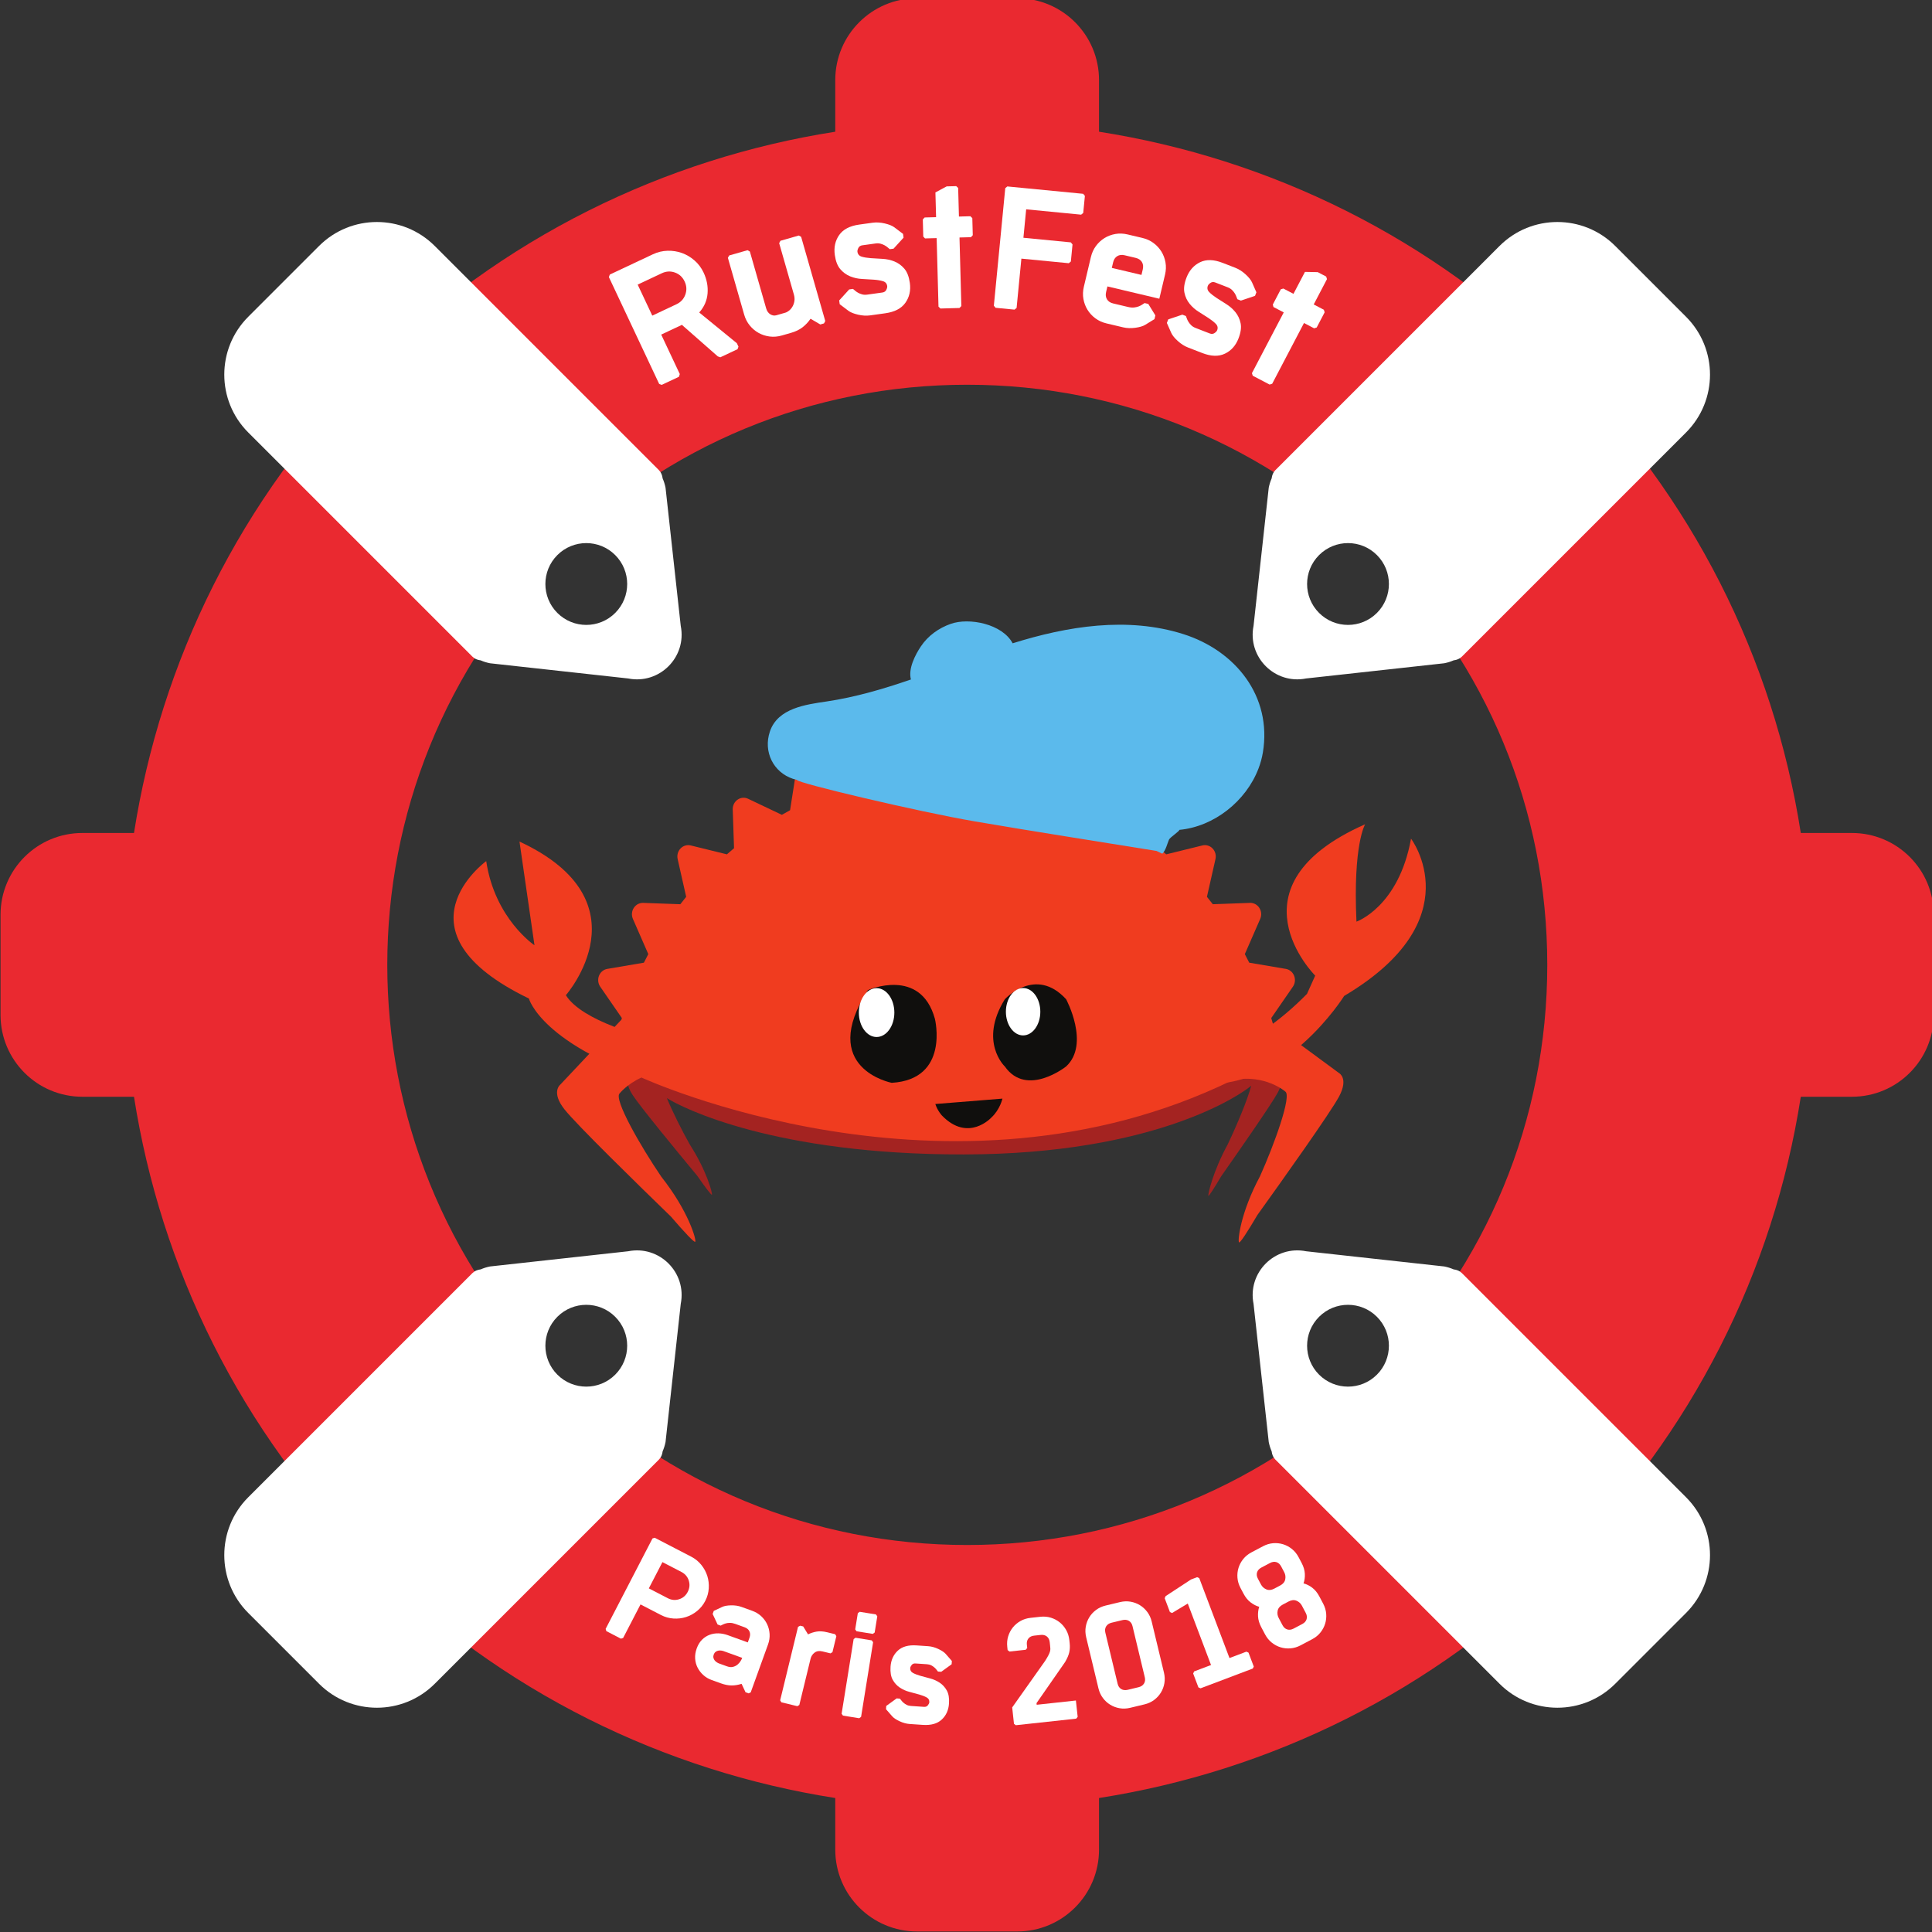 <?xml version="1.0" encoding="UTF-8" standalone="no"?>
<svg
   xmlns:dc="http://purl.org/dc/elements/1.1/"
   xmlns:cc="http://creativecommons.org/ns#"
   xmlns:rdf="http://www.w3.org/1999/02/22-rdf-syntax-ns#"
   xmlns:svg="http://www.w3.org/2000/svg"
   xmlns="http://www.w3.org/2000/svg"
   id="svg8"
   version="1.1"
   viewBox="0 0 226.145 226.145"
   height="854.72"
   width="854.72">
  <rect x="0" y="0" width="226.145" height="226.145" fill="#333333" stroke="none"/>
  <defs
     id="defs2">
    <clipPath
       id="clipPath4725"
       clipPathUnits="userSpaceOnUse">
      <path
         id="path4723"
         d="M 0,1194.972 H 1240.372 V 0 H 0 Z" />
    </clipPath>
    <clipPath
       id="clipPath851"
       clipPathUnits="userSpaceOnUse">
      <path
         id="path849"
         d="M 0,597.154 C 0,267.943 266.878,1.066 596.088,1.066 v 0 c 329.21,0 596.088,266.877 596.088,596.088 v 0 c 0,329.211 -266.878,596.088 -596.088,596.088 v 0 C 266.878,1193.242 0,926.365 0,597.154 m 395.733,0 c 0,110.653 89.702,200.355 200.355,200.355 v 0 c 110.653,0 200.355,-89.702 200.355,-200.355 v 0 c 0,-110.653 -89.702,-200.355 -200.355,-200.355 v 0 c -110.653,0 -200.355,89.702 -200.355,200.355" />
    </clipPath>
  </defs>
  <g
     transform="translate(176.486,24.742)"
     id="layer1">
    <g
       clip-path="url(#clipPath4725)"
       id="g4721"
       transform="matrix(0.353,0,0,-0.353,-275.278,298.993)">
      <g
         transform="translate(704.572,561.243)"
         id="g4727">
        <path
           id="path4729"
           style="fill:#a42321;fill-opacity:1;fill-rule:nonzero;stroke:none"
           d="m 0,0 -3.324,6.886 c 0.017,0.26 0.031,0.522 0.031,0.785 0,7.805 -8.117,14.997 -21.77,20.757 v -4.789 c -1.332,0.528 -2.718,1.043 -4.163,1.54 v 2.232 c -19.513,7.037 -48.563,11.503 -81.013,11.503 -28.351,0 -54.11,-3.409 -73.18,-8.963 v -7.777 0 9.413 c -19.538,-6.209 -31.651,-14.834 -31.651,-24.371 0,-1.503 0.303,-2.984 0.886,-4.437 l -1.99,-3.543 c 0,0 -1.595,-2.067 1.213,-6.431 2.476,-3.849 14.881,-18.911 21.428,-26.799 2.812,-4.044 4.72,-6.535 4.886,-6.294 0.263,0.381 -1.749,7.974 -7.333,16.636 -2.606,4.652 -5.719,10.816 -7.587,15.369 5.215,-3.302 35.856,-18.731 98.357,-18.668 63.875,0.063 92.267,20.057 95.383,22.78 -1.089,-4.375 -4.809,-13.225 -7.777,-19.449 -4.875,-8.901 -6.641,-16.651 -6.414,-17.034 0.144,-0.242 1.808,2.324 4.261,6.481 5.708,8.135 16.525,23.662 18.686,27.617 C 1.378,-2.072 0,0 0,0" />
      </g>
      <g
         transform="translate(723.869,561.282)"
         id="g4731">
        <path
           id="path4733"
           style="fill:#f03c1f;fill-opacity:1;fill-rule:nonzero;stroke:none"
           d="m 0,0 -21.846,16.092 c -0.205,0.716 -0.41,1.431 -0.622,2.142 l 7.176,10.395 c 0.732,1.058 0.88,2.432 0.404,3.638 -0.476,1.199 -1.518,2.059 -2.751,2.27 l -12.132,2.06 c -0.471,0.959 -0.963,1.903 -1.458,2.841 l 5.098,11.669 c 0.524,1.19 0.414,2.572 -0.281,3.65 -0.693,1.084 -1.869,1.718 -3.122,1.668 l -12.314,-0.447 c -0.637,0.83 -1.285,1.653 -1.945,2.46 l 2.829,12.509 c 0.287,1.27 -0.075,2.6 -0.96,3.523 -0.88,0.919 -2.158,1.3 -3.373,1.002 l -11.995,-2.949 c -0.776,0.686 -1.565,1.364 -2.364,2.028 l 0.431,12.842 c 0.047,1.299 -0.559,2.535 -1.6,3.256 -1.04,0.726 -2.36,0.835 -3.497,0.296 l -11.189,-5.32 c -0.901,0.518 -1.807,1.029 -2.723,1.525 l -1.977,12.655 c -0.201,1.281 -1.025,2.371 -2.181,2.868 -1.152,0.5 -2.471,0.338 -3.482,-0.423 l -9.976,-7.485 c -0.983,0.327 -1.969,0.639 -2.967,0.938 l -4.301,12 c -0.437,1.224 -1.445,2.122 -2.674,2.375 -1.226,0.25 -2.486,-0.175 -3.335,-1.124 l -8.398,-9.393 c -1.015,0.116 -2.031,0.222 -3.05,0.311 l -6.483,10.924 c -0.657,1.106 -1.817,1.779 -3.067,1.779 -1.247,0 -2.409,-0.673 -3.062,-1.779 l -6.485,-10.924 c -1.019,-0.089 -2.039,-0.195 -3.053,-0.311 l -8.397,9.393 c -0.851,0.949 -2.116,1.374 -3.337,1.124 -1.228,-0.257 -2.238,-1.151 -2.673,-2.375 l -4.304,-12 c -0.996,-0.299 -1.983,-0.614 -2.967,-0.938 l -9.972,7.485 c -1.015,0.764 -2.335,0.925 -3.489,0.423 -1.151,-0.497 -1.979,-1.587 -2.178,-2.868 l -1.979,-12.655 c -0.915,-0.496 -1.821,-1.004 -2.724,-1.525 l -11.188,5.32 c -1.136,0.541 -2.463,0.43 -3.498,-0.296 -1.039,-0.721 -1.646,-1.957 -1.599,-3.256 l 0.43,-12.842 c -0.797,-0.664 -1.585,-1.342 -2.366,-2.028 l -11.992,2.949 c -1.217,0.296 -2.495,-0.083 -3.376,-1.002 -0.887,-0.923 -1.247,-2.253 -0.961,-3.523 l 2.824,-12.509 c -0.655,-0.811 -1.303,-1.63 -1.939,-2.46 l -12.314,0.447 c -1.243,0.037 -2.429,-0.584 -3.123,-1.668 -0.696,-1.078 -0.801,-2.46 -0.283,-3.65 l 5.101,-11.669 c -0.495,-0.938 -0.988,-1.882 -1.462,-2.841 l -12.132,-2.06 c -1.233,-0.208 -2.272,-1.067 -2.752,-2.27 -0.475,-1.206 -0.321,-2.58 0.406,-3.638 l 7.177,-10.395 c -0.055,-0.183 -0.106,-0.369 -0.162,-0.553 l -20.29,-21.554 c 0,0 -3.11,-2.437 1.417,-8.164 3.992,-5.053 24.491,-25.082 35.317,-35.574 4.572,-5.328 7.705,-8.626 8.031,-8.341 0.517,0.453 -2.194,10.144 -11.2,21.516 -6.943,10.204 -15.953,25.895 -13.84,27.704 0,0 2.403,3.05 7.225,5.247 0.176,-0.141 -0.183,0.139 0,0 0,0 101.76,-46.942 196.153,-0.794 10.783,1.934 17.311,-3.842 17.311,-3.842 2.251,-1.306 -3.578,-17.441 -8.372,-28.122 -6.52,-12.128 -7.476,-21.592 -6.923,-21.92 0.349,-0.209 2.721,3.401 6.104,9.145 C -18.671,-35.384 -2.889,-13.206 0,-7.819 3.275,-1.712 0,0 0,0" />
      </g>
      <g
         transform="translate(679.379,567.304)"
         id="g4735">
        <path
           id="path4737"
           style="fill:#f03c1f;fill-opacity:1;fill-rule:nonzero;stroke:none"
           d="m 0,0 c 0,0 14.642,0.679 33.874,20.227 l 2.725,6.051 c 0,0 -29.85,29.694 16.553,50.19 0,0 -4.063,-6.639 -2.871,-32.288 0,0 13.991,4.859 18.093,27.516 0,0 20.408,-26.906 -22.165,-52.141 0,0 -19.972,-32.018 -48.128,-28.951 z" />
      </g>
      <g
         transform="translate(613.052,585.745)"
         id="g4739">
        <path
           id="path4741"
           style="fill:#100f0d;fill-opacity:1;fill-rule:nonzero;stroke:none"
           d="m 0,0 c 0,0 10.169,11.135 20.339,0 0,0 7.991,-14.848 0,-22.271 0,0 -13.075,-10.393 -20.339,0 0,0 -8.716,8.167 0,22.271" />
      </g>
      <g
         transform="translate(624.826,581.614)"
         id="g4743">
        <path
           id="path4745"
           style="fill:#ffffff;fill-opacity:1;fill-rule:nonzero;stroke:none"
           d="m 0,0 c 0,-4.335 -2.556,-7.851 -5.708,-7.851 -3.152,0 -5.708,3.516 -5.708,7.851 0,4.336 2.556,7.852 5.708,7.852 C -2.556,7.852 0,4.336 0,0" />
      </g>
      <g
         transform="translate(567.664,588.784)"
         id="g4747">
        <path
           id="path4749"
           style="fill:#100f0d;fill-opacity:1;fill-rule:nonzero;stroke:none"
           d="m 0,0 c 0,0 17.443,7.724 22.205,-9.516 0,0 4.987,-20.093 -14.326,-21.227 0,0 -24.626,4.743 -7.879,30.743" />
      </g>
      <g
         transform="translate(576.425,581.33)"
         id="g4751">
        <path
           id="path4753"
           style="fill:#ffffff;fill-opacity:1;fill-rule:nonzero;stroke:none"
           d="m 0,0 c 0,-4.472 -2.635,-8.098 -5.887,-8.098 -3.25,0 -5.886,3.626 -5.886,8.098 0,4.472 2.636,8.098 5.886,8.098 C -2.635,8.098 0,4.472 0,0" />
      </g>
      <g
         transform="translate(590.012,551.016)"
         id="g4755">
        <path
           id="path4757"
           style="fill:#100f0d;fill-opacity:1;fill-rule:nonzero;stroke:none"
           d="m 0,0 22.246,1.785 c 0,0 -0.754,-3.581 -3.657,-6.268 0,0 -7.651,-8.39 -16.429,0.697 0,0 -1.437,1.55 -2.16,3.786" />
      </g>
      <g
         transform="translate(500.937,571.607)"
         id="g4759">
        <path
           id="path4761"
           style="fill:#f03c1f;fill-opacity:1;fill-rule:nonzero;stroke:none"
           d="m 0,0 c -0.184,0 -0.364,-0.014 -0.543,-0.028 -7.223,1.644 -27.526,6.934 -32.892,15.518 0,0 27.32,31.077 -15.38,50.942 l 4.972,-34.383 c 0,0 -13.163,8.797 -16.004,27.903 0,0 -32.055,-23.264 14.147,-45.559 0,0 4.191,-15.746 44.425,-28.308 l 0.029,0.119 c 0.405,-0.074 0.82,-0.119 1.246,-0.119 3.802,0 6.884,3.114 6.884,6.958 C 6.884,-3.115 3.802,0 0,0" />
      </g>
      <g
         transform="translate(554.013,684.503)"
         id="g4763">
        <path
           id="path4765"
           style="fill:#5bbaec;fill-opacity:1;fill-rule:nonzero;stroke:none"
           d="m 0,0 c 9.568,1.429 18.797,4.146 27.909,7.283 -0.967,3.553 1.435,8.193 3.304,10.981 2.383,3.545 5.896,6.046 9.884,7.459 6.144,2.178 17.136,-0.027 20.54,-6.445 18.14,5.689 38.055,8.911 56.563,3.061 17.339,-5.483 29.495,-20.63 26.415,-39.237 -0.305,-1.839 -0.799,-3.646 -1.47,-5.385 -4.117,-10.78 -14.717,-19.227 -26.22,-20.3 0.062,-0.434 -3.136,-2.501 -3.449,-3.247 -0.598,-1.408 -1.051,-3.531 -2.207,-4.658 l -1.931,0.917 c -20.104,3.257 -40.232,6.371 -60.307,9.809 -18.64,3.19 -59.151,12.771 -58.887,13.739 l -1.328,0.36 c -6.502,2.139 -9.964,8.979 -7.656,15.746 C -16.209,-2.196 -6.888,-1.024 0,0" />
      </g>
      <g
         transform="translate(736.587,461.127)"
         id="g4767">
        <path
           id="path4769"
           style="fill:#ea2930;fill-opacity:1;fill-rule:nonzero;stroke:none"
           d="m 0,0 c -36.333,-36.332 -84.641,-56.342 -136.025,-56.342 -51.384,0 -99.691,20.01 -136.024,56.342 -75.006,75.006 -75.006,197.047 0,272.053 36.333,36.333 84.64,56.342 136.024,56.342 51.384,0 99.692,-20.009 136.025,-56.342 C 36.333,235.719 56.343,187.41 56.343,136.026 56.343,84.644 36.333,36.335 0,0 m 157.367,179.757 h -16.959 c -9.07,58.132 -36.168,111.741 -78.565,154.138 -43.418,43.418 -97.674,69.538 -154.138,78.4 v 17.124 c 0,14.982 -12.146,27.128 -27.129,27.128 h -33.202 c -14.983,0 -27.129,-12.146 -27.129,-27.128 v -17.124 c -56.464,-8.862 -110.72,-34.982 -154.138,-78.4 -43.418,-43.418 -69.538,-97.673 -78.399,-154.138 h -17.125 c -14.982,0 -27.128,-12.147 -27.128,-27.129 v -33.202 c 0,-14.983 12.146,-27.129 27.128,-27.129 h 17.124 c 8.862,-56.465 34.982,-110.721 78.4,-154.138 43.418,-43.419 97.674,-69.539 154.138,-78.4 v -17.124 c 0,-14.983 12.146,-27.128 27.129,-27.128 h 33.202 c 14.983,0 27.129,12.145 27.129,27.128 v 17.124 c 56.464,8.861 110.72,34.981 154.138,78.4 42.397,42.397 69.495,96.006 78.565,154.138 h 16.959 c 14.983,0 27.128,12.146 27.128,27.129 v 33.202 c 0,14.982 -12.145,27.129 -27.128,27.129" />
      </g>
      <g
         transform="translate(496.156,812.435)"
         id="g4771">
        <path
           id="path4773"
           style="fill:#ffffff;fill-opacity:1;fill-rule:nonzero;stroke:none"
           d="m 0,0 8.001,3.766 c 1.448,0.681 2.434,1.75 2.958,3.208 0.524,1.456 0.447,2.908 -0.235,4.356 -0.682,1.448 -1.751,2.434 -3.208,2.959 -1.457,0.524 -2.909,0.445 -4.357,-0.236 l -8.001,-3.766 z m 28.577,-10.286 -0.303,-0.84 -5.714,-2.69 -0.841,0.302 -11.902,10.455 -6.858,-3.228 6.16,-13.087 -0.276,-0.898 -5.715,-2.69 -0.84,0.303 -16.678,35.433 0.303,0.841 L 0.2,20.34 c 1.562,0.735 3.182,1.124 4.86,1.17 1.677,0.045 3.273,-0.205 4.786,-0.749 1.513,-0.545 2.901,-1.369 4.165,-2.473 1.264,-1.104 2.264,-2.437 2.999,-3.999 1.076,-2.286 1.515,-4.604 1.319,-6.954 C 18.132,4.984 17.211,2.888 15.565,1.043 L 28.039,-9.143 Z" />
      </g>
      <g
         transform="translate(539.119,805.851)"
         id="g4775">
        <path
           id="path4777"
           style="fill:#ffffff;fill-opacity:1;fill-rule:nonzero;stroke:none"
           d="m 0,0 c -1.376,-0.395 -2.724,-0.507 -4.043,-0.337 -1.319,0.169 -2.538,0.565 -3.658,1.187 -1.12,0.62 -2.101,1.444 -2.943,2.474 -0.843,1.029 -1.46,2.232 -1.855,3.608 l -5.394,18.824 0.434,0.781 6.072,1.739 0.781,-0.432 L -5.212,9.02 C -4.945,8.088 -4.481,7.422 -3.818,7.021 -3.156,6.619 -2.501,6.512 -1.853,6.697 L 1.123,7.55 c 0.444,0.127 0.888,0.375 1.331,0.742 0.442,0.367 0.815,0.825 1.118,1.372 0.303,0.547 0.502,1.151 0.597,1.814 0.095,0.662 0.033,1.377 -0.188,2.147 l -4.872,17.002 0.433,0.781 6.073,1.74 L 6.396,32.715 14.399,4.783 13.966,4.002 12.751,3.654 9.514,5.552 C 8.774,4.463 7.895,3.521 6.874,2.726 5.854,1.929 4.574,1.311 3.036,0.87 Z" />
      </g>
      <g
         transform="translate(569.226,843.245)"
         id="g4779">
        <path
           id="path4781"
           style="fill:#ffffff;fill-opacity:1;fill-rule:nonzero;stroke:none"
           d="m 0,0 c 1.251,0.174 2.591,0.094 4.019,-0.239 1.427,-0.334 2.498,-0.77 3.21,-1.309 l 2.85,-2.155 0.174,-1.251 -3.32,-3.65 -1.251,-0.173 c -0.191,0.143 -0.42,0.335 -0.686,0.574 -0.267,0.239 -0.597,0.47 -0.989,0.692 -0.392,0.222 -0.843,0.404 -1.351,0.546 -0.509,0.142 -1.075,0.17 -1.701,0.083 l -4.38,-0.607 c -0.626,-0.087 -1.063,-0.382 -1.312,-0.884 -0.249,-0.503 -0.351,-0.921 -0.305,-1.254 0.116,-0.835 0.584,-1.376 1.405,-1.623 0.821,-0.247 1.832,-0.415 3.035,-0.503 1.203,-0.089 2.489,-0.165 3.858,-0.23 1.369,-0.065 2.685,-0.351 3.946,-0.856 1.259,-0.506 2.358,-1.299 3.295,-2.381 0.936,-1.081 1.549,-2.665 1.839,-4.751 0.347,-2.502 -0.146,-4.697 -1.479,-6.582 -1.332,-1.885 -3.563,-3.045 -6.691,-3.478 l -5.005,-0.695 c -1.251,-0.173 -2.592,-0.094 -4.019,0.24 -1.428,0.333 -2.498,0.769 -3.211,1.308 l -2.849,2.156 -0.174,1.251 3.32,3.649 1.251,0.174 c 0.189,-0.145 0.418,-0.336 0.686,-0.575 0.266,-0.24 0.596,-0.47 0.988,-0.692 0.392,-0.222 0.843,-0.404 1.352,-0.546 0.508,-0.142 1.076,-0.17 1.701,-0.083 l 5.005,0.695 c 0.626,0.087 1.063,0.38 1.312,0.883 0.25,0.502 0.352,0.92 0.305,1.254 -0.116,0.834 -0.584,1.375 -1.405,1.622 -0.821,0.247 -1.833,0.416 -3.035,0.504 -1.203,0.088 -2.489,0.165 -3.858,0.231 -1.37,0.064 -2.685,0.349 -3.945,0.855 -1.261,0.505 -2.359,1.299 -3.295,2.381 -0.938,1.081 -1.55,2.664 -1.839,4.75 -0.347,2.503 0.134,4.695 1.446,6.578 1.312,1.882 3.533,3.041 6.661,3.475 z" />
      </g>
      <g
         transform="translate(585.861,844.336)"
         id="g4783">
        <path
           id="path4785"
           style="fill:#ffffff;fill-opacity:1;fill-rule:nonzero;stroke:none"
           d="m 0,0 0.614,0.648 3.789,0.102 -0.221,8.209 3.737,1.996 3.158,0.085 0.648,-0.614 0.255,-9.472 3.789,0.103 0.648,-0.616 0.153,-5.682 -0.614,-0.649 -3.789,-0.101 0.612,-22.732 -0.614,-0.648 -6.314,-0.17 -0.649,0.614 L 4.59,-6.195 0.738,-6.299 0.153,-5.683 Z" />
      </g>
      <g
         transform="translate(609.418,815.725)"
         id="g4787">
        <path
           id="path4789"
           style="fill:#ffffff;fill-opacity:1;fill-rule:nonzero;stroke:none"
           d="m 0,0 3.783,38.979 0.689,0.568 25.148,-2.441 0.568,-0.689 -0.549,-5.658 -0.69,-0.569 -18.232,1.77 -0.915,-9.431 15.717,-1.525 0.568,-0.69 -0.549,-5.658 -0.69,-0.567 L 9.13,15.614 7.544,-0.732 6.854,-1.3 0.567,-0.689 Z" />
      </g>
      <g
         transform="translate(652.771,832.455)"
         id="g4791">
        <path
           id="path4793"
           style="fill:#ffffff;fill-opacity:1;fill-rule:nonzero;stroke:none"
           d="m 0,0 c -0.943,0.224 -1.756,0.124 -2.44,-0.298 -0.684,-0.423 -1.138,-1.105 -1.361,-2.047 l -0.437,-1.844 9.834,-2.33 0.437,1.844 c 0.223,0.943 0.124,1.756 -0.298,2.44 -0.423,0.684 -1.105,1.138 -2.047,1.361 z m -6.002,-22.596 c -1.394,0.33 -2.624,0.892 -3.69,1.686 -1.068,0.793 -1.937,1.734 -2.609,2.825 -0.673,1.089 -1.124,2.289 -1.355,3.599 -0.231,1.309 -0.181,2.661 0.149,4.054 l 2.33,9.834 c 0.33,1.393 0.891,2.623 1.686,3.691 0.793,1.066 1.734,1.935 2.825,2.608 1.089,0.672 2.289,1.123 3.599,1.355 1.309,0.23 2.661,0.18 4.054,-0.15 L 5.904,5.742 C 7.297,5.412 8.527,4.85 9.594,4.056 10.661,3.262 11.53,2.32 12.203,1.231 c 0.672,-1.09 1.123,-2.29 1.355,-3.599 0.23,-1.31 0.18,-2.661 -0.149,-4.054 l -1.893,-7.99 -17.21,4.077 -0.437,-1.845 c -0.223,-0.942 -0.124,-1.756 0.298,-2.439 0.422,-0.685 1.104,-1.138 2.047,-1.361 l 4.917,-1.166 c 0.778,-0.184 1.469,-0.24 2.071,-0.166 0.601,0.074 1.118,0.201 1.55,0.379 0.432,0.179 0.802,0.372 1.111,0.581 0.309,0.208 0.565,0.374 0.768,0.5 l 1.229,-0.291 2.345,-3.801 -0.291,-1.23 -3.041,-1.876 c -0.76,-0.469 -1.868,-0.802 -3.32,-0.998 -1.453,-0.197 -2.794,-0.149 -4.024,0.142 z" />
      </g>
      <g
         transform="translate(689.471,828.308)"
         id="g4795">
        <path
           id="path4797"
           style="fill:#ffffff;fill-opacity:1;fill-rule:nonzero;stroke:none"
           d="M 0,0 C 1.178,-0.457 2.309,-1.179 3.395,-2.164 4.479,-3.15 5.204,-4.052 5.564,-4.869 l 1.441,-3.27 -0.457,-1.177 -4.675,-1.574 -1.178,0.457 c -0.097,0.218 -0.204,0.496 -0.32,0.835 -0.117,0.339 -0.293,0.702 -0.527,1.086 -0.235,0.385 -0.54,0.763 -0.915,1.134 -0.376,0.371 -0.857,0.672 -1.446,0.9 l -4.122,1.6 c -0.589,0.229 -1.115,0.184 -1.577,-0.134 -0.462,-0.318 -0.754,-0.634 -0.875,-0.947 -0.306,-0.786 -0.16,-1.486 0.438,-2.102 0.596,-0.615 1.399,-1.253 2.407,-1.916 1.007,-0.662 2.093,-1.354 3.259,-2.078 1.164,-0.722 2.174,-1.612 3.03,-2.666 0.855,-1.054 1.429,-2.282 1.722,-3.683 0.292,-1.401 0.057,-3.082 -0.705,-5.045 -0.914,-2.356 -2.412,-4.033 -4.493,-5.032 -2.081,-0.999 -4.594,-0.927 -7.539,0.215 l -4.711,1.828 c -1.177,0.457 -2.31,1.178 -3.394,2.165 -1.086,0.985 -1.809,1.886 -2.169,2.704 l -1.442,3.269 0.457,1.178 4.676,1.573 1.178,-0.457 c 0.095,-0.218 0.202,-0.496 0.319,-0.835 0.116,-0.34 0.292,-0.701 0.528,-1.086 0.234,-0.385 0.539,-0.762 0.915,-1.134 0.374,-0.372 0.857,-0.671 1.446,-0.9 l 4.711,-1.827 c 0.589,-0.229 1.114,-0.185 1.576,0.133 0.462,0.317 0.754,0.633 0.876,0.948 0.305,0.784 0.158,1.485 -0.438,2.101 -0.598,0.615 -1.4,1.254 -2.407,1.917 -1.008,0.662 -2.095,1.354 -3.259,2.077 -1.166,0.723 -2.176,1.611 -3.031,2.666 -0.856,1.054 -1.429,2.283 -1.721,3.683 -0.293,1.401 -0.058,3.082 0.704,5.045 0.914,2.356 2.402,4.037 4.464,5.044 2.061,1.006 4.565,0.939 7.509,-0.204 z" />
      </g>
      <g
         transform="translate(704.559,821.153)"
         id="g4799">
        <path
           id="path4801"
           style="fill:#ffffff;fill-opacity:1;fill-rule:nonzero;stroke:none"
           d="m 0,0 0.853,0.267 3.357,-1.759 3.809,7.274 4.237,-0.079 2.798,-1.465 0.266,-0.852 -4.395,-8.394 3.357,-1.759 0.266,-0.852 -2.637,-5.036 -0.852,-0.267 -3.358,1.759 -10.549,-20.145 -0.852,-0.266 -5.596,2.929 -0.267,0.853 10.549,20.145 -3.413,1.788 -0.211,0.823 z" />
      </g>
      <g
         transform="translate(495.011,390.403)"
         id="g4803">
        <path
           id="path4805"
           style="fill:#ffffff;fill-opacity:1;fill-rule:nonzero;stroke:none"
           d="m 0,0 6.289,-3.259 c 1.225,-0.635 2.474,-0.751 3.748,-0.346 1.273,0.404 2.227,1.218 2.861,2.444 0.636,1.225 0.75,2.474 0.347,3.748 -0.405,1.272 -1.219,2.226 -2.444,2.862 L 4.512,8.707 Z m 1.213,16.553 0.735,0.233 12.094,-6.266 c 1.322,-0.685 2.437,-1.591 3.348,-2.717 0.909,-1.126 1.574,-2.35 1.994,-3.672 0.419,-1.321 0.582,-2.705 0.488,-4.15 -0.094,-1.444 -0.483,-2.828 -1.168,-4.15 -0.685,-1.322 -1.592,-2.438 -2.717,-3.348 -1.126,-0.91 -2.35,-1.574 -3.672,-1.994 -1.321,-0.42 -2.705,-0.583 -4.149,-0.488 -1.445,0.094 -2.829,0.483 -4.15,1.168 l -6.773,3.51 -5.765,-11.127 -0.734,-0.234 -4.838,2.507 -0.233,0.735 z" />
      </g>
      <g
         transform="translate(519.78,369.602)"
         id="g4807">
        <path
           id="path4809"
           style="fill:#ffffff;fill-opacity:1;fill-rule:nonzero;stroke:none"
           d="M 0,0 C -0.24,0.087 -0.517,0.147 -0.832,0.185 -1.147,0.221 -1.46,0.209 -1.771,0.147 -2.083,0.086 -2.375,-0.05 -2.644,-0.262 c -0.27,-0.212 -0.472,-0.506 -0.607,-0.881 -0.137,-0.376 -0.169,-0.731 -0.096,-1.066 0.072,-0.335 0.208,-0.625 0.409,-0.872 0.201,-0.246 0.434,-0.456 0.7,-0.629 0.265,-0.174 0.517,-0.303 0.757,-0.39 l 2.613,-0.943 c 0.751,-0.271 1.425,-0.332 2.021,-0.18 0.595,0.152 1.104,0.411 1.527,0.781 0.423,0.368 0.757,0.759 1.003,1.172 0.245,0.414 0.418,0.756 0.517,1.03 z m 9.519,13.361 c 1.161,-0.42 2.16,-1.022 2.997,-1.806 0.836,-0.786 1.488,-1.678 1.958,-2.678 0.469,-1 0.737,-2.072 0.807,-3.217 C 15.35,4.515 15.175,3.361 14.756,2.2 l -5.739,-15.885 -0.697,-0.327 -1.025,0.37 -1.31,2.79 c -1.135,-0.363 -2.243,-0.542 -3.322,-0.538 -1.08,0.004 -2.269,0.241 -3.567,0.71 l -3.075,1.111 c -1.024,0.37 -1.93,0.909 -2.717,1.619 -0.786,0.708 -1.418,1.525 -1.895,2.451 -0.476,0.925 -0.75,1.931 -0.821,3.02 -0.07,1.086 0.104,2.21 0.524,3.373 0.419,1.161 0.994,2.112 1.725,2.852 0.731,0.74 1.566,1.288 2.506,1.644 0.939,0.356 1.926,0.52 2.959,0.495 C -0.664,5.859 0.365,5.661 1.39,5.291 L 8.051,2.885 8.606,4.422 C 8.89,5.207 8.885,5.914 8.59,6.542 8.296,7.17 7.755,7.626 6.97,7.909 L 3.896,9.021 C 3.246,9.255 2.66,9.369 2.138,9.365 1.614,9.36 1.159,9.304 0.771,9.192 0.384,9.081 0.047,8.952 -0.238,8.805 -0.523,8.655 -0.759,8.538 -0.944,8.451 l -1.025,0.37 -1.637,3.489 0.371,1.024 2.79,1.31 c 0.697,0.327 1.678,0.502 2.943,0.529 1.264,0.026 2.409,-0.146 3.434,-0.516 z" />
      </g>
      <g
         transform="translate(549.976,369.097)"
         id="g4811">
        <path
           id="path4813"
           style="fill:#ffffff;fill-opacity:1;fill-rule:nonzero;stroke:none"
           d="m 0,0 c -0.688,-0.525 -1.131,-1.192 -1.328,-2.004 l -3.734,-15.353 -0.658,-0.401 -5.294,1.287 -0.401,0.658 5.922,24.354 0.712,0.388 1.006,-0.245 1.602,-2.633 C -1.321,6.479 -0.388,6.785 0.629,6.968 1.645,7.15 2.824,7.079 4.166,6.753 L 6.812,6.108 7.213,5.451 5.926,0.156 5.268,-0.244 2.621,0.399 C 1.562,0.657 0.688,0.523 0,0" />
      </g>
      <g
         transform="translate(564.311,382.182)"
         id="g4815">
        <path
           id="path4817"
           style="fill:#ffffff;fill-opacity:1;fill-rule:nonzero;stroke:none"
           d="M 0,0 0.625,0.451 6.003,-0.415 6.455,-1.04 5.588,-6.419 4.963,-6.87 l -5.379,0.866 -0.451,0.625 z m -1.387,-8.606 0.625,0.451 5.379,-0.866 0.451,-0.625 -3.986,-24.744 -0.625,-0.451 -5.379,0.866 -0.452,0.625 z" />
      </g>
      <g
         transform="translate(587.635,371.229)"
         id="g4819">
        <path
           id="path4821"
           style="fill:#ffffff;fill-opacity:1;fill-rule:nonzero;stroke:none"
           d="M 0,0 C 1.087,-0.073 2.204,-0.377 3.352,-0.909 4.498,-1.442 5.326,-1.998 5.833,-2.578 L 7.86,-4.899 7.787,-5.986 4.341,-8.484 3.254,-8.411 c -0.135,0.154 -0.295,0.356 -0.478,0.606 -0.183,0.248 -0.422,0.501 -0.713,0.758 -0.292,0.256 -0.641,0.488 -1.045,0.698 -0.405,0.209 -0.878,0.333 -1.422,0.37 l -3.805,0.256 C -4.753,-5.686 -5.174,-5.857 -5.473,-6.237 -5.771,-6.618 -5.931,-6.953 -5.95,-7.243 -6,-7.969 -5.7,-8.507 -5.049,-8.86 c 0.649,-0.354 1.474,-0.673 2.474,-0.959 1,-0.286 2.072,-0.577 3.218,-0.872 1.145,-0.296 2.205,-0.769 3.18,-1.417 0.975,-0.649 1.763,-1.511 2.365,-2.59 0.6,-1.078 0.839,-2.524 0.717,-4.335 -0.147,-2.174 -0.948,-3.941 -2.405,-5.298 -1.458,-1.358 -3.545,-1.945 -6.263,-1.762 l -4.349,0.294 c -1.087,0.073 -2.205,0.376 -3.351,0.909 -1.148,0.533 -1.975,1.089 -2.481,1.669 l -2.028,2.322 0.074,1.087 3.445,2.498 1.087,-0.074 c 0.135,-0.155 0.294,-0.356 0.478,-0.605 0.182,-0.25 0.421,-0.502 0.713,-0.758 0.292,-0.258 0.64,-0.49 1.045,-0.699 0.404,-0.21 0.879,-0.332 1.422,-0.369 l 4.349,-0.294 c 0.544,-0.036 0.965,0.134 1.263,0.515 0.299,0.38 0.458,0.715 0.478,1.005 0.049,0.725 -0.252,1.264 -0.901,1.617 -0.65,0.354 -1.475,0.674 -2.475,0.959 -1,0.287 -2.072,0.578 -3.217,0.873 -1.145,0.296 -2.206,0.768 -3.181,1.416 -0.976,0.649 -1.764,1.512 -2.364,2.59 -0.601,1.078 -0.84,2.523 -0.718,4.335 0.147,2.175 0.94,3.942 2.379,5.301 1.438,1.358 3.517,1.946 6.235,1.763 z" />
      </g>
      <g
         transform="translate(613.864,371.023)"
         id="g4823">
        <path
           id="path4825"
           style="fill:#ffffff;fill-opacity:1;fill-rule:nonzero;stroke:none"
           d="m 0,0 c -0.133,1.228 -0.032,2.39 0.307,3.486 0.337,1.096 0.851,2.075 1.544,2.936 0.691,0.86 1.537,1.573 2.535,2.139 0.998,0.564 2.111,0.914 3.339,1.047 l 3.25,0.354 c 1.227,0.133 2.389,0.03 3.486,-0.307 C 15.557,9.317 16.535,8.803 17.396,8.11 18.257,7.418 18.969,6.573 19.535,5.575 20.1,4.577 20.45,3.464 20.583,2.236 l 0.118,-1.083 c 0.113,-1.048 0.065,-2.039 -0.143,-2.974 -0.209,-0.937 -0.668,-2.01 -1.377,-3.219 l -9.479,-13.635 0.059,-0.542 12.999,1.412 0.589,-5.416 -0.483,-0.6 -20.041,-2.178 -0.6,0.483 -0.589,5.416 10.928,15.437 c 0.467,0.744 0.821,1.35 1.063,1.814 0.242,0.465 0.416,0.876 0.524,1.236 0.106,0.358 0.152,0.692 0.138,1.001 -0.016,0.308 -0.045,0.662 -0.088,1.059 L 14.083,1.53 c -0.09,0.83 -0.405,1.463 -0.946,1.898 -0.54,0.434 -1.226,0.607 -2.056,0.516 L 8.914,3.709 C 8.083,3.619 7.451,3.304 7.017,2.763 6.582,2.223 6.41,1.537 6.5,0.707 l 0.118,-1.084 -0.483,-0.601 -5.417,-0.587 -0.6,0.482 z" />
      </g>
      <g
         transform="translate(648.457,379.017)"
         id="g4827">
        <path
           id="path4829"
           style="fill:#ffffff;fill-opacity:1;fill-rule:nonzero;stroke:none"
           d="m 0,0 c -0.812,-0.195 -1.409,-0.591 -1.788,-1.187 -0.38,-0.595 -0.472,-1.299 -0.277,-2.111 l 4.071,-16.953 c 0.196,-0.812 0.597,-1.397 1.206,-1.755 0.609,-0.358 1.319,-0.439 2.132,-0.245 l 3.603,0.865 c 0.812,0.196 1.407,0.591 1.788,1.187 0.38,0.595 0.473,1.299 0.277,2.111 L 6.94,-1.135 C 6.746,-0.323 6.343,0.263 5.734,0.621 5.125,0.979 4.415,1.061 3.603,0.865 Z m -8.423,-4.825 c -0.288,1.2 -0.335,2.366 -0.139,3.497 0.195,1.13 0.581,2.165 1.159,3.107 0.576,0.942 1.323,1.756 2.242,2.445 0.918,0.686 1.978,1.174 3.179,1.463 L 2.786,6.833 C 3.986,7.121 5.151,7.167 6.282,6.972 7.413,6.775 8.448,6.39 9.39,5.813 10.332,5.235 11.146,4.488 11.834,3.57 12.521,2.651 13.01,1.593 13.298,0.393 l 4.072,-16.954 c 0.288,-1.201 0.334,-2.367 0.139,-3.497 -0.196,-1.13 -0.582,-2.166 -1.158,-3.107 -0.578,-0.942 -1.325,-1.757 -2.243,-2.444 -0.919,-0.688 -1.979,-1.175 -3.179,-1.464 l -4.768,-1.145 c -1.201,-0.289 -2.366,-0.336 -3.496,-0.139 -1.131,0.195 -2.167,0.581 -3.108,1.159 -0.942,0.576 -1.757,1.323 -2.444,2.242 -0.688,0.918 -1.175,1.977 -1.464,3.179 z" />
      </g>
      <g
         transform="translate(675.51,362.165)"
         id="g4831">
        <path
           id="path4833"
           style="fill:#ffffff;fill-opacity:1;fill-rule:nonzero;stroke:none"
           d="m 0,0 0.317,0.702 5.606,2.119 -7.709,20.385 -5.22,-3.139 -0.702,0.317 -1.735,4.587 0.317,0.702 8.402,5.508 2.038,0.77 0.703,-0.316 10.021,-26.5 5.606,2.119 L 18.346,6.937 20.1,2.3 19.764,1.648 2.437,-4.904 1.734,-4.587 Z" />
      </g>
      <g
         transform="translate(703.857,380.61)"
         id="g4835">
        <path
           id="path4837"
           style="fill:#ffffff;fill-opacity:1;fill-rule:nonzero;stroke:none"
           d="m 0,0 1.274,-2.408 c 0.391,-0.738 0.917,-1.21 1.58,-1.414 0.663,-0.204 1.363,-0.111 2.102,0.28 l 2.89,1.528 c 0.737,0.391 1.209,0.917 1.413,1.58 0.204,0.663 0.112,1.364 -0.28,2.102 L 7.706,4.076 C 7.315,4.814 6.722,5.354 5.926,5.692 5.13,6.032 4.251,5.947 3.288,5.437 L 1.361,4.418 C 0.398,3.909 -0.167,3.229 -0.334,2.381 -0.502,1.531 -0.39,0.738 0,0 m 0.485,10.735 c 0.963,0.509 1.529,1.188 1.696,2.037 0.168,0.849 0.056,1.642 -0.335,2.381 L 0.827,17.08 c -0.39,0.737 -0.917,1.209 -1.58,1.413 -0.663,0.204 -1.363,0.111 -2.101,-0.279 l -2.89,-1.528 c -0.739,-0.392 -1.21,-0.918 -1.414,-1.581 -0.204,-0.663 -0.111,-1.364 0.28,-2.101 l 1.019,-1.927 C -5.468,10.338 -4.875,9.8 -4.08,9.461 -3.284,9.121 -2.404,9.206 -1.441,9.716 Z M -12.658,9.946 c -0.577,1.091 -0.912,2.208 -1.003,3.353 -0.091,1.142 0.026,2.242 0.351,3.298 0.325,1.055 0.847,2.03 1.566,2.924 0.719,0.894 1.624,1.629 2.716,2.208 l 3.853,2.038 c 1.091,0.577 2.209,0.911 3.352,1.003 1.144,0.089 2.243,-0.027 3.299,-0.352 1.055,-0.325 2.029,-0.848 2.923,-1.565 0.894,-0.72 1.63,-1.625 2.207,-2.716 L 7.625,18.21 C 8.271,16.99 8.624,15.8 8.682,14.64 8.742,13.479 8.596,12.415 8.244,11.449 9.241,11.195 10.202,10.718 11.128,10.017 12.054,9.313 12.84,8.354 13.485,7.134 L 14.759,4.726 C 15.336,3.634 15.67,2.516 15.762,1.373 15.853,0.229 15.736,-0.87 15.411,-1.926 15.085,-2.981 14.564,-3.956 13.845,-4.85 13.126,-5.744 12.221,-6.479 11.129,-7.057 L 7.277,-9.095 c -1.092,-0.577 -2.21,-0.912 -3.353,-1.003 -1.144,-0.091 -2.243,0.026 -3.298,0.351 -1.056,0.325 -2.03,0.847 -2.924,1.566 -0.894,0.718 -1.63,1.624 -2.207,2.716 l -1.274,2.408 c -0.645,1.22 -0.997,2.41 -1.057,3.571 -0.059,1.16 0.071,2.215 0.391,3.165 -0.965,0.269 -1.91,0.756 -2.837,1.458 -0.926,0.702 -1.711,1.662 -2.357,2.883 z" />
      </g>
      <g
         transform="translate(483.863,461.273)"
         id="g4839">
        <path
           id="path4841"
           style="fill:#ffffff;fill-opacity:1;fill-rule:nonzero;stroke:none"
           d="m 0,0 c -5.297,-5.298 -13.885,-5.298 -19.183,0 -5.297,5.297 -5.297,13.886 0,19.183 5.298,5.296 13.886,5.296 19.183,0 C 5.297,13.886 5.297,5.297 0,0 m 4.286,40.911 -45.812,-5.04 c -1.098,-0.22 -2.129,-0.547 -3.092,-0.966 -1.076,-0.123 -2.026,-0.523 -2.741,-1.239 L -87.047,-6.021 v 0 l -5.97,-5.97 -9.507,-9.507 -19.158,-19.158 c -10.594,-10.595 -10.594,-27.772 0,-38.365 l 23.477,-23.478 c 10.595,-10.595 27.772,-10.595 38.366,0 l 28.666,28.665 45.656,45.657 c 0.716,0.716 1.117,1.665 1.24,2.741 0.419,0.963 0.746,1.995 0.966,3.092 l 5.04,45.812 C 23.803,33.84 14.658,42.985 4.286,40.911" />
      </g>
      <g
         transform="translate(736.443,713.853)"
         id="g4843">
        <path
           id="path4845"
           style="fill:#ffffff;fill-opacity:1;fill-rule:nonzero;stroke:none"
           d="m 0,0 c -5.297,-5.297 -13.885,-5.297 -19.183,0 -5.297,5.297 -5.297,13.886 0,19.183 5.298,5.297 13.886,5.297 19.183,0 C 5.297,13.886 5.297,5.297 0,0 m 102.5,98.205 -23.478,23.478 c -10.595,10.593 -27.772,10.593 -38.366,0 L 21.498,102.524 6.021,87.048 -33.666,47.36 c -0.716,-0.716 -1.117,-1.666 -1.24,-2.742 -0.419,-0.963 -0.746,-1.994 -0.966,-3.092 l -5.039,-45.811 c -2.074,-10.372 7.071,-19.518 17.443,-17.444 l 45.812,5.041 c 1.097,0.219 2.129,0.546 3.092,0.965 1.075,0.123 2.025,0.524 2.741,1.24 L 67.865,25.204 83.341,40.681 102.5,59.839 c 10.594,10.595 10.594,27.771 0,38.366" />
      </g>
      <g
         transform="translate(483.863,713.853)"
         id="g4847">
        <path
           id="path4849"
           style="fill:#ffffff;fill-opacity:1;fill-rule:nonzero;stroke:none"
           d="m 0,0 c -5.297,-5.297 -13.885,-5.297 -19.183,0 -5.297,5.297 -5.297,13.886 0,19.183 5.298,5.297 13.886,5.297 19.183,0 C 5.297,13.886 5.297,5.297 0,0 m 21.729,-4.285 -5.04,45.811 c -0.22,1.098 -0.547,2.129 -0.966,3.092 -0.123,1.076 -0.524,2.026 -1.24,2.742 l -45.656,45.657 -28.666,28.666 c -10.594,10.593 -27.771,10.593 -38.366,0 l -23.477,-23.478 c -10.594,-10.595 -10.594,-27.771 0,-38.366 l 19.158,-19.158 9.507,-9.507 5.97,-5.97 v 0 l 39.688,-39.687 c 0.715,-0.716 1.665,-1.117 2.741,-1.24 0.963,-0.419 1.994,-0.746 3.092,-0.965 l 45.812,-5.041 c 10.372,-2.074 19.517,7.072 17.443,17.444" />
      </g>
      <g
         transform="translate(736.443,461.273)"
         id="g4851">
        <path
           id="path4853"
           style="fill:#ffffff;fill-opacity:1;fill-rule:nonzero;stroke:none"
           d="m 0,0 c -5.297,-5.298 -13.885,-5.298 -19.183,0 -5.297,5.297 -5.297,13.886 0,19.183 5.298,5.296 13.886,5.296 19.183,0 C 5.297,13.886 5.297,5.297 0,0 M 102.5,-40.656 83.341,-21.498 67.865,-6.021 28.177,33.666 c -0.716,0.716 -1.666,1.116 -2.741,1.239 -0.963,0.419 -1.995,0.746 -3.092,0.966 l -45.812,5.04 C -33.84,42.985 -42.985,33.84 -40.911,23.468 l 5.039,-45.812 c 0.22,-1.097 0.547,-2.129 0.966,-3.092 0.123,-1.076 0.524,-2.025 1.24,-2.741 l 39.687,-39.688 15.477,-15.476 19.158,-19.158 c 10.594,-10.595 27.771,-10.595 38.366,0 l 23.478,23.478 c 10.594,10.593 10.594,27.77 0,38.365" />
      </g>
    </g>
  </g>
</svg>
